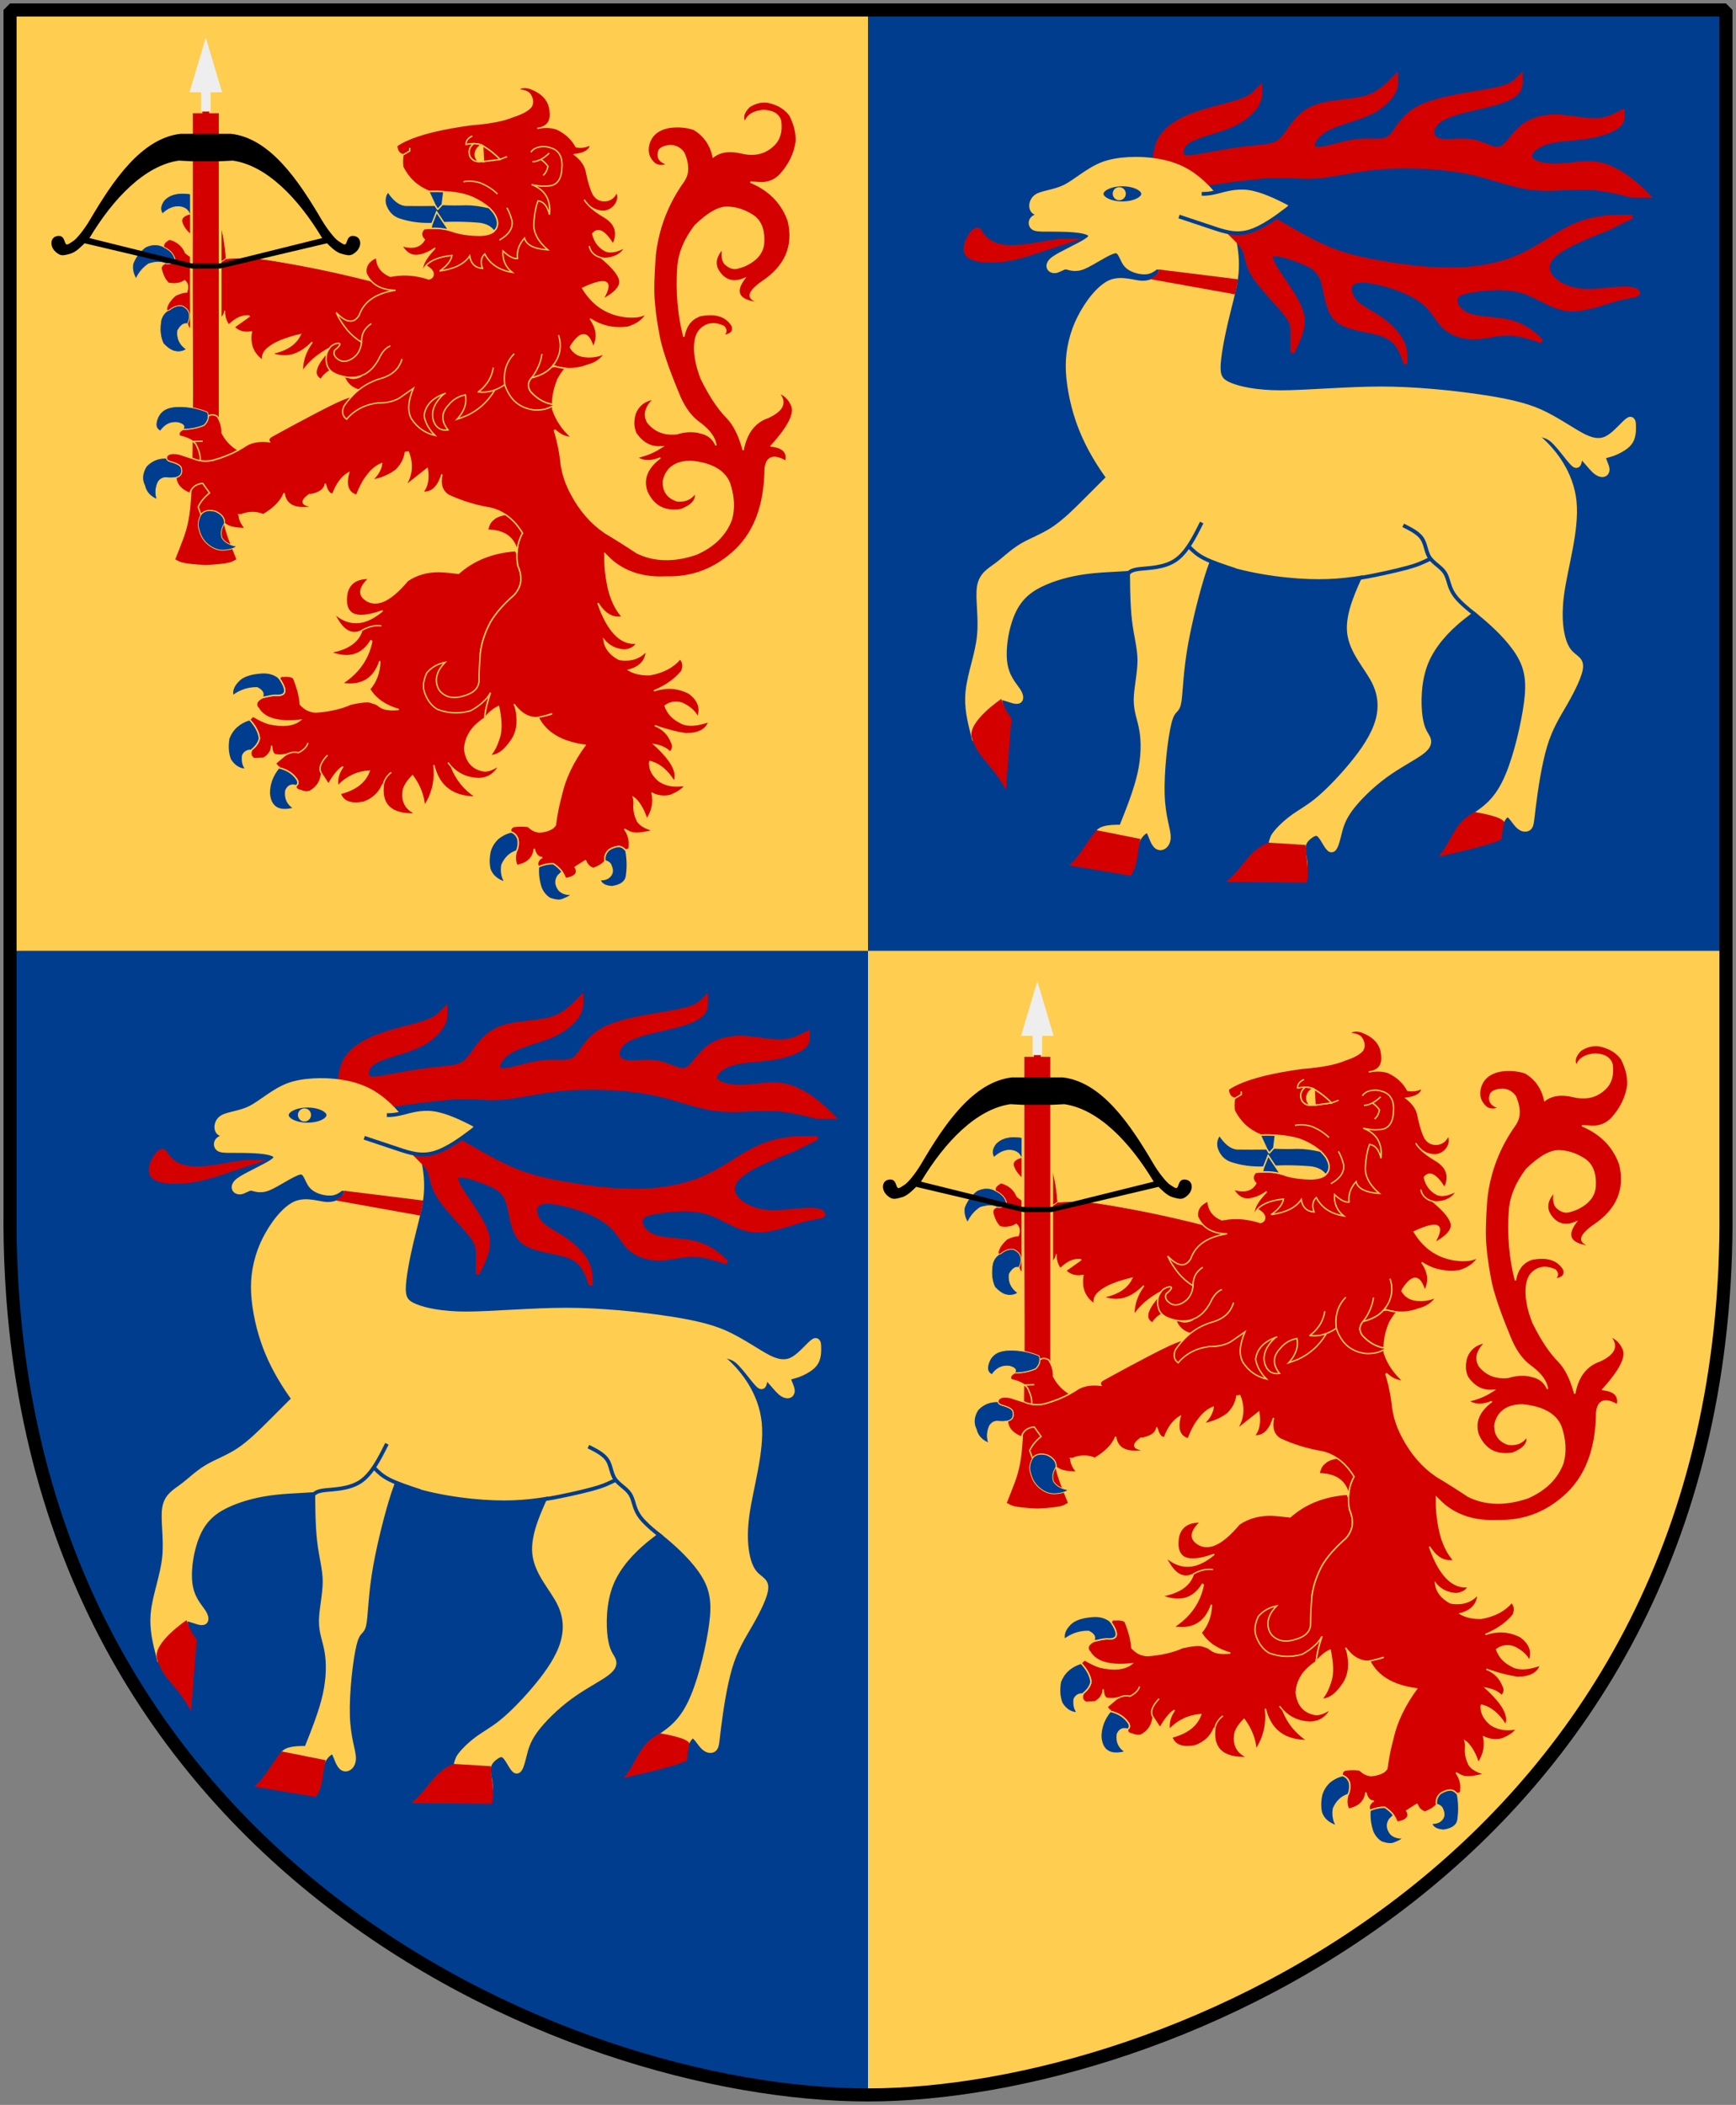 <svg height="304.2" width="251" xmlns="http://www.w3.org/2000/svg" xmlns:xlink="http://www.w3.org/1999/xlink"><rect width="100%" height="100%" fill="#808080" stroke="none"/><path d="m249.551 1.44h-124.05-124.051v173.497c-.767 93.721 80.289 127.82 124.051 127.82 42.994 0 124.818-34.099 124.051-127.82z" fill="#ffcd50"/><path d="m125.5 1.438v135.969h124.062v-135.969zm0 135.969h-124.062v37.531c-.767 93.721 80.301 127.812 124.062 127.812 0 0 0-83.457 0-165.344z" fill="#003d8f"/><g id="a" transform="matrix(.273 0 0 .273 3.523 136.584)"><path d="m168.001 78c0-6 0-12 3-17 3-5 9-9 17-12s18-5 24-7 8-4 10-6c0 2 0 4-2 7s-6 7-13 10c-7 3-17 5-22 8-5 3-5 7-4 9 1 2 3 2 9 1s16-3 24-4 14-1 18-3 6-6 9-10c3-4 7-8 14-10 7-2 17-2 24-4 7-2 11-6 15-10 0 2 0 4-2 7s-6 7-13 10c-7 3-17 5-23 9s-8 10-4 11 14-3 22-4 14 1 18-2 6-11 16-16 28-7 38-9 12-4 14-6c0 2 0 4-2 6s-6 4-14 6-20 4-26 8-6 10-2 12 12 0 18.533 1c6.467 1 11.467 5 15.467 4s7-7 11.467-11c4.533-4 10.533-6 17.533-6 7 0 15 2 21 2s10-2 14-4c0 2 0 4-3 6-3 2-9 4-16 5-7 1-15 1-21 3s-10 6-9 9c1 3 7 5 14 5 7 0 15-2 22-1 7 1 13 5 17 8s6 5 8 7h-6c-8-2-16-4-24.755-4.222-8.756-.223-18.267 1.333-27.933.2-9.667-1.133-19.489-4.956-29.245-7.378-9.755-2.422-19.445-3.445-29.111-3.867-9.667-.422-19.311-.245-29.133 1.022-9.822 1.267-19.822 3.623-27.489 4.178-7.667.555-13-.689-22.667-.311-9.667.378-23.667 2.378-37.667 4.378" fill="#d40000" stroke="#d40000" stroke-width="4"/><path d="m342.002 285.001-54-15c-2 6-4 12-8 21-4 9-10 21-9 31 1 10 9 18 13 26s4 16 1 24c-3 8-9 16-15 23-6 7-12 13-17 17-5 4-9 6-13 9-4 3-8 7-9.467 9.533-7.152 16.296 14.933 18.467 14.933 18.467 1.533-4-.467-9-.467-12.467 0-3.533 2-5.533 4-7.067 2-1.467 4-2.467 6-.467s4 7 5.533 7.533c1.467.467 2.467-3.533 3.467-7.533 1-4 2-8 6-13.533 4-5.467 11-12.467 18.533-18 7.467-5.467 15.467-9.467 19.467-12.467 4-3 4-5 3-7-1-2-3-4-4-11-1-7-1-19 3-29s12-18 18-23c6-5 10-7 12-11.533 2-4.467 2-11.467 2-18.467z" fill="#ffcd50" stroke="#ffcd50" stroke-width="4"/><path d="m198.001 276.001-42-24v31c0 11 0 23 1 32 1 9 3 15 3 22 0 7-2 15-2 21s2 10 3 16c1 6 1 14-1 23-2 9-6 19-10 29-30.854-.901 5 18 5 18 1-4 1-8 2-11 1-3 3-5 4.467-6 1.533-1 2.533-1 3.533 1 1 2 2 6 3.933 7.111 1.867 1.111 4.667-.667 4.667-4.667s-2.8-10.223-3.2-22.333c-.4-12.111 1.6-30.111 3.6-38.112s4-6 5-10c1-4 1-14 3-27 2-13 6-29 9-39 3-10 5-14 7-18z" fill="#ffcd50" stroke="#ffcd50" stroke-width="4"/><path d="m336.379 420.002s12.623 5 12.623 5c1-3 3-7 5-7s4 4 6 6 4 2 5 1c1-1 1-3 2-11 1-8 3-22 6-32 3-10 7-16 11-23 4-7 8-15 8-19s-4-4-7-9c-3-5-5-15-3-29.533 2-14.467 8-33.467 6.533-48.467-1.533-15-10.533-26-17.067-32-6.467-6-10.467-7-16.467-6.467-6.0.467-14 2.467-22 4.467l-33 45c4 2 8 4 10 7 2 3 2 7 4 10 2 3 6 5 8 8 2 3 2 7 5 11 3 4 9 8 16 14 7 6 15 14 19 22s4 16 2 28-6 28-11 38c-5 10-10.623 14-16.623 18z" fill="#ffcd50" stroke="#ffcd50" stroke-width="4"/><path d="m135.562 57.438c-1.159.007-2.356.056-3.562.125-4.826.277-9.333 1.063-13 2.438-3.667 1.375-7.213 3.603-10.719 6-3.505 2.397-6.531 4.625-9.281 6-2.75 1.375-5.782 2.182-8.594 2.875-2.813.693-5.032 1.208-6.406 2.125-1.375.917-2.174 2.416-2.312 3.875-.138 1.459.396 2.666 1.312 3.125.917.459 2.402.258 4-.125 1.598-.383 3.083-.875 4-.875.917 0 1.438.464 1.438 1.125 0 .66-.521 1.416-1.438 1.875-.917.459-2.402.723-4 1-1.598.277-3.083.541-4 1-.917.459-1.455 1.201-1.594 2-.139.799.135 1.541.594 2 .459.459 1.209.736 2.562.875 1.353.139 3.145.125 5.438.125 2.292-0 5.527-.014 9 .125 3.473.139 6.708.416 9 .875 2.292.459 4.09 1.205 4.75 2.281.661 1.076.117 2.344-1.75 3.719-1.867 1.375-5.283 3.125-9 5-3.717 1.875-7.133 3.625-9 5-1.867 1.375-2.401 2.656-2.156 3.594.245.938 1.24 1.406 2.156 1.406.917 0 1.924-.478 3-1 1.076-.522 2.083-1 3-1 .917 0 1.914.474 3.406.719 1.491.245 3.302.198 5.594-.719 2.292-.917 5.541-2.87 8.875-4.781 3.334-1.912 6.258-3.487 8.125-3.75 1.867-.196 2.881.88 3.781 2.531.901 1.651 1.571 3.625 2.75 5 1.113 1.375 2.965 2.393 5.031 3 2.067.607 4.063.727 5.438.531 1.375-.263 2.403-.878 3.219-1.469.815-.591 1.323-1.062 1.781-1.062s1.085.085 1.969.281c.884.197 2.031 1.185 1.031 3.719s-3.378 4.409-5.094 5.062c-1.715.654-3.346.938-5.375.938-2.096 0-4.729-.72-7.75-1.156-3.02-.437-6.031-.488-8.781.625-2.75 1.179-5.768 3.739-8.719 7.281-2.951 3.543-5.415 7.583-7.281 11.25-1.867 3.667-3.361 7.682-4.438 12.125-1.077 4.443-1.562 8.75-1.562 12.875 0 4.125.468 8.897 1.406 14 .937 5.103 2.219 9.875 3.594 14 1.375 4.125 3.116 8.419 5.406 13s4.844 8.875 7.594 13 6.245 8.897 10.688 14c4.443 5.103 9.271 9.875 14.312 14 5.041 4.125 11.293 8.411 18.688 12.438 7.394 4.027 14.979 7.27 22.312 9.562 7.333 2.292 15.865 4.098 24.719 5.312 8.853 1.215 16.865 1.688 23.281 1.688s12.511-.468 19-1.406c6.489-.937 12.583-2.219 19-3.594s14.41-3.133 23.125-5.562c8.715-2.429 17-5.229 23.875-8.438 6.875-3.208 13.452-7.473 22.781-14.438 9.329-6.963 16.219-12.562 16.219-12.562l-12-30s2.276.097 5.312.688c3.036.59 5.123 1.446 7.219 3.312 2.029 1.867 4.42 4.814 6.625 7.594 2.205 2.78 3.927 4.948 4.844 5.406.917.459 1.214-.698 1.438-2.125.224-1.427.373-2.875 1.094-2.875.654 0 2.02 1.432 3.688 3.344 1.667 1.911 3.407 4.008 4.781 5.188 1.375 1.113 2.656 1.535 3.594 1.344.938-.192 1.406-.958 1.406-1.875-0-.917-.478-2.17-1-3.438-.522-1.268-1-2.373-1-3.094 0-.654.468-1.06 1.406-1.406.937-.347 2.219-.604 3.594-1.062 1.375-.459 3.139-1.212 4.875-2.219 1.737-1.007 3.208-2.133 4.125-3.312.917-1.113 1.441-2.491 1.719-4 .277-1.442.281-2.821.281-4-0-1.113-.004-2.246-.281-2.906-.277-.661-.802-.752-1.719-.031-.917.654-2.406 2.235-4.281 4.094-1.875 1.859-3.852 3.731-5.719 4.844-1.867 1.179-3.852 1.851-6.281 1.781-2.429-.069-4.969-.875-7.719-2.25-2.75-1.375-6.24-3.59-10.406-6.125-4.165-2.535-8.468-5.008-12.594-6.875-4.125-1.867-8.891-3.365-14.688-4.719-5.797-1.353-11.896-2.365-18.312-3.281-6.417-.917-14.419-1.92-23.688-2.719-9.269-.799-18.604-1.281-27.312-1.281-8.708-0-18.521.478-28.312 1-9.791.522-18.271 1-24.688 1s-12.03-.482-16.75-1.281c-4.72-.799-7.958-1.802-10.25-2.719-2.292-.917-4.098-1.932-5.312-3.562-1.215-1.63-1.688-3.687-1.688-6.438-0-2.75.482-6.725 1.281-11.344.799-4.618 1.802-9.258 2.719-13.188.917-3.863 1.938-7.79 2.875-11.625.937-3.836 1.666-7.094 2.125-9.844.459-2.75.719-5.526.719-8.562 0-3.037-.26-5.96-.719-8.906-.459-3.013-1.192-6.636-2.406-10.594-1.215-3.958-2.727-7.729-4.594-10.938-1.867-3.208-4.33-6.504-7.281-9.594-2.951-3.09-5.969-5.54-8.719-7.406-2.75-1.867-5.776-3.379-9.281-4.594-3.505-1.215-7.052-1.948-10.719-2.406-2.75-.344-5.962-.584-9.438-.562zm-6.562 11.562c6.627 0 12 2.686 12 6s-5.373 6-12 6c-6.627 0-12-2.686-12-6s5.373-6 12-6z" fill="#ffcd50" stroke="#ffcd50" stroke-width="4" transform="translate(21 15)"/><path d="m204.001 108.001c2 2 4 4 6 6s4 4 5 7c1 3 1 7 5 13s12 14 16 19c4 5 4 7 4 10v11c2-4 4-8 5-12 1-4 1-8-2-14-3-6-9-14-12-19-3-5-3-7 0-7 3 0 9 2 14 4 5 2 9 4 11 10s2 16 8 21c6 5 18 5 25 8 7 3 9 9 11 15 0-4 0-8-2-12s-6-8-10-11c-4-3-8-5-11-7-3-2-5-4-6-7-1-3-1-7 6-7 7 0 21 4 29 9 8 5 10 11 14 15s10 6 16 6 12-2 18-2 12 2 18 4c-2-2-4-4-7-6-3-2-7-4-13-5-6-1-14-1-19-3-5-2-7-6-6.467-8.533.467-2.467 3.467-3.467 10-4.467 6.467-1 16.467-2 24.933.467 8.533 2.533 15.533 8.533 24 9.533 8.533 1 18.533-3 25.533-5 7-2 11-2 12-3 1-1-1-3-7-3s-16 2-24 1c-8-1-14-5-16-9s0-8 6-12 16-8 26-12l12-6c-6 0-12 0-18 1-6 1-12 3-19 7-7 4-15 10-25 14s-22 6-35 6c-13 0-27-2-38-4-11-2-19-4-28-8-9-4-19-10-26-14-7-4-11-6-15-8" fill="#d40000" stroke="#d40000" stroke-width="2"/><path d="m180.001 264.001-30-30c-4 4-8 8-11 11-3 3-5 5-9 9s-10 10-16 14-12 6-17 9c-5 3-9 7-13 10-4 3-8 5-9 11s1 16 0 26-5 20-6 29c-1 9 1 16.147 3 24.147 0 0 17.584-3.894 13-16.147-1-3-1-5 1-5s6 2 8 2 2-2 0-5c-2-3-6-7-7-15s1-20 5-28 10-12 17-15c7-3 15-5 24-6 9-1 19-1 27-2 8-1 14-3 17-7 3-4 3-10 3-16z" fill="#ffcd50" stroke="#ffcd50" stroke-width="4"/><path d="m192.001 90c2 0 4 0 8-1s10-3 17-2c7 1 15 5 19 7s4 2 0 5-12 9-19 11c-7 2-13 0-19-2s-12-4-18-6" fill="#ffcd50" stroke="#003d8f" stroke-width="2"/><path d="m121.691 113.77c-13.079-1.08-37.857 10.705-46.161-4.294-1.163-2.1-3.221-2.147-5.368 0-2.147 2.147-4.294 6.441-4.294 9.662 0 3.221 2.147 5.368 6.441 6.441 4.294 1.074 10.735 1.074 17.176 0 6.441-1.074 12.882-3.221 19.323-5.368 6.441-2.147 12.882-4.294 19.323-6.441" fill="#d40000"/><path d="m337.723 313.494c-5-4-10-8-12.467-12-2.533-4-2.533-8-4.533-11-2-3-6-5-8-8-2-3-2-7-4-10-2-3-6-5-10-7" fill="none" stroke="#003d8f" stroke-width="2"/><path d="m275.377 293.346c7-1 19.969-3.919 25.502-5.452 5.467-1.467 8.401-2.827 12.401-4.827" fill="none" stroke="#003d8f" stroke-width="2"/><path d="m209.575 289.067c-6-2-12-4-16-6s-6-4-8-6" fill="none" stroke="#003d8f" stroke-width="2"/><path d="m153.001 291.001c1-1 2-2 6.467-2.467 4.533-.533 12.533-.533 18.533-4.533s10-12 14-20" fill="none" stroke="#003d8f" stroke-width="2"/><path d="m227.341 433.47c-10.588 4.06-13.209 13.241-22.431 20.787 0 0 42.62.37 42.62.37 1.72-4.486-.523-16.072-.523-19.96 0 0-19.665-1.196-19.665-1.196z" fill="#d40000"/><path d="m70.248 377.821c3.217 11.066 10.382 13.454 18.038 27.658 0 0 2.966-37.92 2.966-37.92-1.764-1.764-4.169-6.574-5.371-10.181 0 0-18.071 12.056-15.633 20.443z" fill="#d40000"/><path d="m136.37 426.87c-6.018 6.894-8.506 13.646-14.783 18.598 0 0 32.922 5.491 32.922 5.491 1.306-2.032 2.177-4.353 2.757-6.675 1.161-4.644 1.161-9.287 2.322-12.77 0 0-23.218-4.644-23.218-4.644z" fill="#d40000"/><path d="m336.771 417.289c-11.418 5.215-12.893 16.958-19.494 23.559 0 0 28.146-5.917 33.739-9.313 0-2.374.165-4.698 1.187-8.31.973-3.435-15.433-5.936-15.433-5.936z" fill="#d40000"/><path d="m169.349 130.032c-.013.164-.064.825-.235 1.258-.726 1.84-4.898 3.757-3.739 3.964l44.288 7.94s1.049-5.167 1.598-7.975z" fill="#d40000"/><path d="m146.906 93.076c-1.744-.793-2.516-2.851-1.723-4.595.793-1.744 2.852-2.516 4.596-1.723 1.744.793 2.516 2.851 1.723 4.595-.774 1.701-2.744 2.483-4.474 1.776" fill="#ffcd50"/></g><use height="304.2" transform="translate(117.807 -133.138)" width="251" xlink:href="#a"/><g id="b" transform="matrix(.449 0 0 .449 125.194 138.571)"><g fill="#d40000" stroke="#ffcd50" stroke-width=".5" transform="matrix(.436 0 0 .436 283.409 14.878)"><g fill="#003d8f"><path d="m-532.966 98.173c-.235-.089-.396-.101-.469-.178-9.569-1.725-16.46-.194-20.834 4.58-2.636 3.63-3.048 6.934-1.148 9.847 4.29-3.93 8.603-5.658 12.778-5.197 3.765.501 6.262 2.324 7.328 5.457.088-.064.336-.116.585-.168 3.757 2.203 8.02 2.6 12.949 1.203 2.012-2.259 2.311-4.436.971-6.454-.532-1.176-1.151-2.288-1.946-3.271-2.163-2.72-5.626-4.617-10.214-5.82z" stroke-width=".535"/><path d="m-568.032 137.076c-4.132 3.161-7.308 7.318-9.192 12.354-.615 3.714.16 7.321 2.312 10.963 2.076-4.525 5.123-8.195 9.3-10.998 5.031-1.602 9.101-1.717 12.358-.19.161.012.396.101.469.178 2.886.363 5.167-.527 6.916-2.593l-.074-.077c-.793-4.247-3.558-7.439-8.443-9.729l.073.077c-.235-.089-.308-.166-.455-.319-4.181-2.023-8.574-1.933-13.266.334z" stroke-width=".535"/><path d="m-552.066 183.571.091.717c-2.176 1.466-3.617 3.697-4.456 6.401-1.248 6.788-.698 12.649 1.65 17.583 2.499 2.604 4.761 4.338 6.947 5.215 3.607 1.269 7.047.965 10.085-1.003-5.007-3.505-7.06-8.133-6.409-13.831 2.181-3.949 4.547-5.684 7.317-4.976 2.817-6.242 1.555-10.668-3.947-13.288-3.107-.592-6.295.441-9.652 3.165-.848.361-1.419.388-1.625.018z" stroke-width=".535"/></g><path d="m-552.267 132.714c-1.747 1.33-2.458 2.708-2.112 4.118 0 0 .097.092.01.156 4.885 2.29 7.647 5.468 8.439 9.715l.069.072c-1.749 2.066-4.046 2.959-6.932 2.597-.074-.077-.279-.154-.44-.167-2.369.954-3.291 2.511-2.756 4.468 1.041 4.195 2.664 7.451 5.104 9.837 1.993.365 3.774.51 5.502.288 2.372-.173 4.498-.942 6.412-2.215 2.482 1.964 3.002 4.829 1.627 8.84-2.519.02-5.391.945-8.461 2.413-3.123 2.813-5.064 5.427-6.064 8.118-.376 1.32-.554 2.242-.187 2.625.206.371.754.328 1.602-.033 3.357-2.724 6.546-3.757 9.652-3.165 5.501 2.621 6.762 7.055 3.946 13.297.758 2.967 2.558 4.657 5.269 5.149 3.601-.292 6.285-1.2 8.079-2.908.262-4.238-.496-7.866-1.987-10.819 3.887 1.717 6.24 4.167 6.984 7.276 5.413-1.36 8.452-4.25 9.124-8.527-.072 3.968.853 7.45 2.988 10.452.365-.398.738-.786 1.176-1.108 4.728-4.251 9.301-6.039 13.798-5.553l.423.587-11.089 7.889c3.336 3.165 7.529 4.257 12.665 3.231-1.62 8.888.914 15.912 7.801 20.91-.464-2.661.433-5.294 2.607-7.54.189-.269.472-.461.574-.666.175-.129.345-.253.52-.382 0 0 .104-.076.192-.141 4.378-3.994 12.577-7.39 24.383-10.177l.178-.009-.11.08c-3.062 7.075-9.837 11.799-20.546 14.174 10.191 3.618 19.713.794 28.668-8.385l.45.323c-4.515 6.183-6.95 12.814-7.098 19.97-.014.141-.053.275-.067.416l.151.012c.175-.129.199-.269.287-.333l.082-.06c5.374-7.466 13.219-13.457 23.436-18.21-8.534 8.218-13.088 14.527-13.7 19.022-.429 2.664.61 4.65 3.149 6.051 5.589-8.798 15.543-9.814 30.207-11.957l-.013.132.351.803c-9.643 5.507-13.677 5.721-12.022 9.467 1.037-.63 1.963-3.719 2.986-4.208 7.541-3.965 14.829-3.508 21.813-3.542-3.201 5.219-8.227 2.8-17.871 4.262 5.971 2.798 10.9 9.171 17.469 7.615 14.736-7.248 22.097-8.786 17.376-18.74l4.267-34.212c24.552-10.984-15.095-14.921-24.062-20.968-5.057-1.38-10.296-2.619-15.368-3.859-20.769-4.995-42.248-9.33-64.549-12.809-9.758-1.456-19.852-1.736-30.333-.834-.161-.012-.342-.026-.504-.039-3.575 3.275-8.506 4.534-14.761 3.772-4.252-1.319-8.049-2.971-11.47-5.29-1.218-.803-2.453-1.594-3.57-2.602-2.011-5.05-5.947-8.412-11.634-9.982-.815.434-1.527.859-2.109 1.302z"/><path d="m-512.569 105.268c-1.239-2.224-3.455-3.6-6.562-4.192l-3.62 2.916c.795.983 1.414 2.095 1.946 3.271 1.34 2.019 1.041 4.196-.971 6.454-4.929 1.397-9.192 1-12.949-1.203-.249.052-.497.104-.585.168-4.505 1.217-6.328 3.206-5.629 5.956 1.217 4.067 4.335 7.783 9.328 11.429 1.576 6.152.54 10.828-3.256 13.873l-.088.064c3.421 2.32 7.235 3.96 11.486 5.278 6.256.762 11.171-.494 14.746-3.769.161.012.322.025.483.037l-.209-1.151c-.65-8.92-2.207-17.697-4.671-26.33-1.01-3.696-.909-7.946.551-12.802z"/></g><g transform="matrix(.904 0 0 1.151 47.916 -90.018)"><path d="m13.186 111.361v-6.247h-3.411v-5.71h-3.411v5.71h-3.411v6.247 7.671 19.023c-.136 29.948.242 38.585 0 55.961-.336 23.548-.757 25.341-4.736 33.199l-1.722 3.401 1.98.808c1.343.548 5.847.903 9.474 1.005h.241c3.627-.102 8.131-.457 9.474-1.005l1.98-.808-1.722-3.401c-3.979-7.858-4.401-9.651-4.736-33.199v-55.961-19.023z" fill="#d40000" stroke="#ffcd50"/><path d="m8.062 84.469-5.812 15.281h4.125v5.375h3.406v-5.375h4.094z" fill="#eee"/><path d="m13.186 149.02s38.064-7.051 38.064-7.051c.719.545 2.892 2.384 4.83 2.849 3.033.728 3.775.68 5.338-.345 2.403-1.574 2.13-4.223-.466-4.525-1.296-.151-2.033.22-2.498 1.257-.652 1.452-.692 1.454-3.158.149-1.374-.727-4.041-3.38-5.927-5.896-8.145-10.868-18.286-22.828-32.289-24.096h-3.893l-10.233 0h-3.893c-14.004 1.268-24.144 13.228-32.289 24.096-1.886 2.516-4.553 5.169-5.927 5.896-2.466 1.305-2.506 1.303-3.158-.149-.465-1.037-1.202-1.408-2.498-1.257-2.596.302-2.869 2.951-.466 4.525 1.564 1.024 2.305 1.072 5.338.345 1.937-.465 4.111-2.304 4.83-2.849 0 0 38.064 7.051 38.064 7.051zm0-29.988 4.461-.182c12.026 1.327 23.336 10.475 31.875 21.668l-36.335 7.074h-10.233l-36.335-7.074c8.538-11.193 19.849-20.341 31.875-21.668l4.461.182" fill-rule="evenodd"/></g><g fill="#d40000" stroke="#ffcd50" transform="matrix(.436 0 0 .436 283.409 14.878)"><path d="m-402.89 381.569c-8.9-.101-14.3 3.399-16.2 10.6-1 5.4-.6 9.5 1 12.3.6.9 1.2 1.7 2 2.4 1.7 1.3 4 2 6.8 2.1 4.2.101 9.7-1 16.5-3.5-4.9 4.101-9.6 6.8-14.1 8-.8.2-1.5.3-2.3.5-4.1.601-8.1.101-12-1.7-1.8-.8-3.7-1.899-5.4-3.3-.7-.5-1.3-1.1-2-1.6.4.7.7 1.399 1 2.1 5.6 10.8 12 14.4 19.4 10.7 0-.1 0-.1.1-.2.7-.399 1.4-.8 2.1-1.1.3-.2.6-.3.9-.4 3.8-1.7 7.6-2.3 11.4-1.8-3.8-.5-7.6.1-11.4 1.8-.3.101-.6.2-.9.4-.7.3-1.4.7-2.1 1.1-.1.1-.1.1-.1.2-2.6 8.3-10.3 13.7-23.2 16 13.4 5.1 23.3 2.3 29.9-8.6l.7.5c-.7 3.399-1.7 6.6-3 9.6-3.7 8.6-10 15.7-18.9 21.5 7 1.1 12.7.3 17.3-2.3 4.8-2.7 8.3-7.5 10.6-14.2-.3 8.4-2.9 15.3-7.6 20.7 1.1 1.7 2.3 3.399 3.8 4.899 1.4 1.5 3 2.9 4.8 4.2 3.6 2.5 7.9 4.5 12.9 5.9-6.3.6-10.7 0-13.3-1.7-.6-.4-1.2-.8-1.7-1.1 0 0 0 0-.1-.101-.7-.5-1.2-.8-1.4-1-2.1-.7-3.5-1.2-4.1-1.399-.6-.2-1.3-.301-2.2-.4-2.8-.1-6.9.5-12.5 1.7-7.1 3.2-15.8 5.2-25.8 5.899-2.3-.1-4.3-.6-6.3-1.5-1.9-1-3.7-2.399-5.3-4.1-.4-6-2.1-12.4-5-19.5-1.6-1.2-4.1-1.6-7.3-1.3-1.5-.3-2.5.2-2.8 1.5-.1.1-.1.2-.1.3v.2c5.8 8.7 4.8 12.7-3.1 12-2 0-5.1.6-9.4 1.7-4.4 2.199-5.6 4.6-3.8 7.399l.5.4c.2.399.4.7.7 1.1 0 0 .1.101.1.2 2 2.7 4.8 4.8 8.4 6.1 5.5 2 12.7 2.5 21.7 1.5-5 4-12.8 4.9-23.4 2.5-3.3-1-7.1-2.899-11.4-5.399l-2.6 2.5c4.4 4.7 6.8 9.3 7.3 13.8-.6 3.1-2.5 5.8-5.7 8.4-.1.1-.2.3-.2.5-1 2.8-.3 4.8 2.1 6.1l6.8-.3c3.9-2.3 6-5.3 6-9.3.2 3.899 1.1 6.1 2.7 6.699 3.4.5 6.5.301 9.4-.699 2.6-1.2 5.1-1.5 7.7-.801 3.8-1.899 6.2-4.3 7.1-7.199-.9 2.899-3.3 5.3-7.1 7.199-2.6-.699-5.1-.399-7.7.801-.8.3-1.6.8-2.4 1.3l-6.9 5.8 2.6 3.1c0 .101.1.2.1.2 6.1 1.4 10.5 4.4 13.4 8.9.9 2 .6 3.399-.7 4.1 0 .101 0 .101-.1.2-.4 1.8.7 3.1 3.4 3.5 3.1 1.3 5.6 1.4 7.6.1 4.7-2.899 7.2-7.1 7.8-12.6-2.4-3.5-.9-8 4.4-13.6-5.3 5.6-6.8 10.1-4.4 13.6 1 1.5 2.7 4.2 5.1 7.9 3.8-6.7 7.4-11.101 10.7-13-3.3 4.699-4.6 9.5-3.8 14.199 0 .101 0 .2.1.2v-.2c6.3-6.6 14-10.3 23.1-11-2.9 8.2-10 13.7-21.2 16.601-.1 0-.2 0-.2.1 2.2 6.101 8.1 8.2 17.5 6.3 6.8-2.6 11.3-6.899 13.7-12.8l.6.101c.6-3.601 2.6-6.801 5.9-9.301-3.3 2.5-5.3 5.7-5.9 9.301-.1.5-.1 1-.1 1.399-1.2 13.9 6.7 20.5 23.5 20 .2-.1.5-.1.7-.1-.1 0-.3-.101-.4-.101-.1-.1-.2-.1-.2-.199-6.3-2.9-9.3-7.801-9-14.5l.1-.301c-.2-3.699 2.1-8 7-13 5.2 7 8.1 14.5 8.8 22.4 5.9-9.1 8.3-19.1 6.9-30.2.1.3.2.601.3.9 0 .2.1.399.1.6.5 1.7 1 3.4 1.7 4.9 4.8 11.399 14.5 17.1 28.9 17.1-8.5-5.7-14.5-13.1-18-22.3-.9-1-1.7-2-2.5-3.1.8 1.1 1.6 2.1 2.5 3.1 5.2 5.5 11.9 8.5 20.3 8.7 2.2-.101 4.2-.5 6.1-1.2 3.4-1.4 6.2-3.8 8.2-7.3l-.2-.3.5-.601c-.6.3-1.199.7-1.8 1-3.4 2-6.3 2.9-8.8 2.8-8.6-1.3-13.5-6.8-14.6-16.5.7-7.6 4.1-14.1 10.4-19.199 1.3-1.2 2.7-2.2 4.3-3.2v-.2l.1-.2c.6-5.6 2.1-11.8 4.4-18.5 13.229-18.537 15.731-21.155-7.6-29.002.9-7.6 3.4-15.3 7.5-23 3.9-6.7 9.8-13.399 17.6-20.2.301-.3.5-.6.7-.8 2.3-2.8 3.7-5.8 4.101-9.1.399-3.5-.301-7.4-2.101-11.601-.6-3.1-.8-6-.7-8.8l-1-2.3c-17 1.2-31 6.8-42.1 16.7-4.7-.601-9.5-1.101-14.1-1.3-9-.101-16.8 2.1-23.5 6.6-7 8.3-13.2 13.5-18.6 15.5-.5.2-1 .4-1.5.5-4.8 1.3-8.9.3-12.4-2.9-3.8-3.694-2.5-8.594 3.9-14.694z"/><path d="m-110.359 29.843c-4.134-.067-8.075 1.165-11.75 3.615-4 4-5.068 7.646-3.268 10.846l.487-.209c1.7-4.6 6.111-7.326 13.21-7.926 3.1.1 5.617.599 7.717 1.599 1.6.8 2.754 1.798 3.754 3.198.2.3.426.673.626.973.301.6.495 1.347.695 1.947 1.101 8-.801 14.193-5.701 18.493-6.1 5.6-13.734 7.314-22.734 5.214-8.9-2.2-16.045-1.25-21.344 2.85-1.9-9-6.613-15.701-14.113-20.301-5.2-1.8-11.011-2.369-17.312-1.669h-.07c-9 1.4-14.399 5.81-16.199 13.21-1.2 5.5.288 9.966 4.589 13.766 2.699 1.7 5.707 1.917 9.108.417-6-2-7.94-5.498-5.84-10.498 1.5-2 4.42-3.068 8.621-3.268 4.0.2 7.126 1.984 9.525 5.284 2.601 6 3.394 11.182 2.294 15.782-.5 1.8-1.294 3.475-2.294 5.075-11.8 16.4-18.835 34.607-21.135 54.507-1.2 15.7-1.465 27.145-.765 34.345.199 2.5.465 5.195.765 7.995.7 5.3 1.581 11.012 2.781 17.312 1.8 9.7 6.544 23.684 14.044 41.784 3.7 9.6 8.5 16.752 14.6 21.552 1.801 1.3 3.506 2.563 5.006 3.963 5 4.4 7.783 8.996 8.482 13.696-2.199-5.1-6.09-8.216-11.889-9.316-.9-.3-1.95-.526-2.85-.626-4.801-.6-9.483-.11-14.183 1.39-3.0.3-5.912.222-8.412-.278-5.3-1-9.601-3.795-13.001-7.995-3.3-5.5-1.888-11.381 4.311-17.381-6.699 1.1-11.297 4.707-13.696 10.707-1.601 5.6-1.374 10.439.626 14.739 4.8 6.9 10.768 10.203 17.868 9.803.5 0 1.03-.07 1.53-.07-.5.3-1.03.673-1.53.973-4.7 3.1-10.402 5.452-17.103 6.952 4.601 3.1 10.342 3.248 17.242.348-9.8 7.2-13.111 15.551-10.011 24.751 4.5 9.9 11.77 14.466 21.97 13.766h.139.487c.9-.1 1.92-.317 2.92-.417 7.9-3.2 11.39-7.167 10.29-12.167-3.1 4.5-7.519 6.37-13.418 5.771-6.9-2.2-10.321-6.852-10.22-14.252.899-4.5 2.831-7.959 5.631-10.359 3.5-3 8.299-4.489 14.6-4.589 15.3 1.4 24.774 6.821 28.574 15.921 3.3 9.7 3.83 18.675 1.53 26.975-4.2 11.4-12.972 20.024-26.072 25.724-8.301 2.801-16.059 4.094-23.36 3.893-7.3-.2-14.11-1.806-20.51-5.006-8-5.3-15.898-10.309-23.499-14.809-.1-.101-.148-.178-.348-.278-9.8-6.7-18.003-16.088-24.403-28.088-3.7-6.9-6.2-13.827-7.3-20.927-.1-.1-.139-.178-.139-.278-.801-8.6-2.474-17.224-5.075-25.724l.487-.417c4 3.6 7.996 5.453 12.097 5.353-6.7-6-11.306-12.888-13.905-20.788-0-.6-.07-1.347-.07-1.947h-.834c-54.013-34.166-70.814-24.773-146.07-6.257 0 0 2.572-4.097-12.515 2.925s-47.832 25.163-47.832 25.163c-2.207 1.199-2.859 2.649-1.947 4.102-6.906-.81-12.439.047-16.894 2.642-1.873 1.349-3.863 2.515-6.049 3.615-5.249 2.884-11.337 5.354-18.354 7.37-3.349.828-6.559.834-9.872.348-2.13-.312-4.182-1.044-6.188-1.947l-.556-.07-8.482-2.781c-4.908-1.024-7.931-.538-9.316 1.39-.244.573-.362 1.09-.348 1.599.105 1.233 1.158 2.069 2.99 2.642 5.319 1.389 7.988 3.135 8.065 5.075.732 3.457-.566 5.655-4.032 6.466.356 5.229 3.759 9.237 10.29 11.819 1.315-4.476 4.401-6.871 9.525-7.439l5.075 7.091c-3.989 3.272-6.791 6.74-8.412 10.359l2.086 5.771c2.088-2.942 5.673-3.841 10.637-2.503 4.679 2.106 6.994 5.089 6.674 8.899 2.876 2.553 8.083 3.825 15.434 3.685-2.75-3.144-4.351-6.527-4.589-10.011 0 0 .028.047-.07-.07h1.669c5.479-2.241 10.998-2.264 16.269-.07 7.957-4.72 12.902-9.841 15.156-15.295 0-0.0.139.012.278-.07 1.443 8.738 8.853 11.877 22.317 9.386-9.733-.717-10.945-3.751-3.615-8.969.216.133.438.191.556.209 6.217-1.118 9.879-3.472 10.846-6.883.083-.394.174-.771.139-1.182.174.33.264.684.417 1.112 0 0-.049-.029-.07.07 1.546 4.794 3.341 6.796 5.423 6.188 2.832-7.603 6.738-12.666 11.611-15.504-2.456 9.282-.482 14.776 5.84 16.616 2.095-5.275 4.245-9.729 6.813-13.21.063-.295.208-.336.348-.417 3.334-4.789 7.065-8.025 11.332-9.733-.542 4.285-2.859 8.391-7.091 12.236 6.711-1.147 12.578-3.617 17.659-7.439 3.835-3.7 6.264-8.097 6.952-13.071.78-.105 1.405-.242 2.155-.348 3.601 8.976 2.794 17.492-2.503 25.307l16.547-13.071c1.2 7.8.093 13.551-3.407 17.451 6.1.6 10.657-3.093 13.557-11.193.3-.7.495-1.316.695-2.016-1.6 7.3-.033 12.404 4.867 15.504 9.9 4.6 20.308 7.725 31.008 9.525 1.5.3 2.88.721 4.38 1.321 1.0.4 2.129.79 3.129 1.39 1.2.6 2.308 1.216 3.407 2.016 4.9 3.2 9.053 7.796 12.653 13.696-.2.1-.139.078-.139.278-2.1 3.9-3.454 8.124-3.754 12.723-.2.7-.139 1.494-.139 2.294-.1 2.8.096 5.66.695 8.76 1.8 4.2 2.485 8.111 2.086 11.611-.4 3.3-1.802 6.308-4.102 9.108-.2.2-.394.534-.695.834-7.8 6.801-13.69 13.462-17.59 20.162-4.1 7.7-6.609 15.412-7.509 23.012-.6 7.9-.904 14.514-.904 19.814 0 2.9-1.029 5.271-3.129 7.37-2.1 2-5.294 3.489-9.594 4.589-3.9 1-7.359 1-10.359 0-3.4-1.3-5.861-3.388-7.161-6.188-.5-1-.743-1.998-1.043-3.198-1-5.4 1.088-10.583 6.188-15.782-5.5 1.1-9.988 3.618-13.488 7.717-2.4 5.101-3.108 9.843-1.808 14.044.1.5.287.96.487 1.46 2.1 5.4 5.316 9.241 9.316 11.541 7.8 2.899 15.677 3.312 23.777 1.112.1-.1.317-.07.417-.07 4.1-2.2 7.49-4.64 10.29-7.439.2-.2.426-.355.626-.556.2-.2.287-.387.487-.487 1.3-1.601 2.476-3.236 3.476-4.936-2.3 6.7-3.78 12.893-4.38 18.493v.209c3.5-4.2 6.96-6.982 10.359-8.482 1.9 9.3 2.233 16.461.834 21.761-1.9 6.601-4.322 11.452-7.022 14.252 1.2.2 2.415.052 3.615-.348.1 0.0.07 0 .07 0 3.7-1.101 7.393-4.293 11.193-9.594 3.5-4.6 5.206-10.116 5.006-16.616-.2-3.6-.591-6.608-1.39-9.108-.301-.801-.605-1.485-.904-2.086.5.601 1.03 1.347 1.53 1.947 4.4 5.399 9.495 8.095 15.295 7.995l.973-.209 4.658-1.043 5.701-1.669c-2.3 1.2-5.241 1.471-8.551 2.364-.56.151-1.18.301-1.808.348 5.8 11.5 17.322 18.279 34.623 20.579-8.9 12.2-14.821 24.477-17.52 36.778-2 7.199-3.45 14.716-4.45 22.317-.7.899-1.503 1.734-2.503 2.433-.601.301-1.317.673-2.016.973-1.9.801-4.291 1.398-7.091 1.599-3.1-.2-5.813-1.602-8.412-4.102-3.2-.5-6.837-.5-10.637 0-2.0.801-2.686 2.201-2.086 4.102h.139c2.3.7 4.006 2.413 5.006 5.214.5 2.8.305 5.495-.695 7.995-.1.199-.247.395-.348.695-1.3 4-1.152 7.576.348 10.776 7.801-1.5 11.991-5.606 12.792-12.306.8 3.801 2.506 5.926 5.006 6.327.199-0.0.148 0 .348 0l.139.278-.626.209c-2.399 2.1-3.008 4.226-1.808 6.327l.139.209c1.301-.601 2.453-1.091 3.754-1.39 2.399-.7 4.69-1.004 7.091-.904 2.8 1.801 4.935 3.78 6.535 5.979.1-0.0.07.11.07.209 1 1.3 1.693 2.81 2.294 4.311l.556.348c6.6-1.2 8.952-3.856 6.952-7.856-.101-.199-.177-.287-.278-.487l7.509-4.797.487.556c.101.3.318.643.417 1.043 1 1.899 2.575 3.302 5.075 4.102 4.301-1.6 7.22-3.562 8.621-5.562-.601-3.1.38-5.765 2.781-8.065 2.4-1.601 4.909-2.471 7.509-2.572 1.6.101 3.297.981 4.797 2.781.101 0 .11-.039.209-.139 2-.4 2.872-1.242 2.572-2.642.301-2.5.035-5.009-.765-7.509-.2-.2-.178-.425-.278-.626-.4-1.3-1.008-2.485-1.808-3.685-.2-.4-.395-.743-.695-1.043.2.1.356.248.556.348.9.601 1.812 1.061 2.711 1.46.3.2.782.456 1.182.556 3.1 1.3 8.755.779 16.755-1.321-6.9-1.9-10.966-4.734-12.167-8.134-1.699-3.801-2.346-7.658-1.947-11.958 0-.5 0-1.038 0-1.738-.1-.8-.186-1.572-.487-2.572.9.601 1.633 1.256 2.433 2.155 2.9 3.2 5.439 7.844 7.439 14.044 4.1-6.2 5.363-12.589 3.963-19.189 4.5 2.101 9.057 2.66 13.557 1.46 5.2-2.1 8.776-4.471 10.776-7.37-3.1.399-5.912.618-8.412.417-.101-0-.11 0-.209 0-4.2-.399-7.776-1.723-10.776-3.824-.301-.2-.495-.425-.695-.626 0 0-.139-.11-.139-.209h-.07c-1-.9-1.872-1.781-2.572-2.781-2.301-2.9-3.436-6.211-3.337-10.011l.278-.556c6.899 1.7 12.798 6.571 17.798 14.67 3-6.6-1.899-15.584-14.6-27.184 5.301 1 9.111 2.762 11.611 5.562 2.1-2.101 2.512-4.562 1.112-7.161-2.3-5.9-6.375-10.075-12.375-12.375 6.1 2.2 11.998 3.874 17.798 5.075 1.7.3 3.405.605 5.006.904 9.5 0 15.272-3.038 17.172-9.038-2.5.9-4.89 1.516-7.091 2.016-.2-0-.318 0-.417 0-.101.101-.209.139-.209.139-5.2.899-9.283.596-12.584-.904-.199-.2-.425-.318-.626-.417-5.8-2.801-9.571-6.875-11.471-12.375 3.8-2.8 7.984-3.447 12.584-1.947 5.601 2.5 9.441 6.02 11.541 10.22 2.601-6.6.473-12.49-6.327-17.59-.5-.2-.991-.395-1.39-.695-7.7-3.6-15.881-4.043-24.681-1.043 9-3.8 15.81-8.661 20.51-14.461 1.6-3.6 1.189-6.747-1.112-9.247-5.1 6.101-12.626 10.12-22.526 11.819-6.1.101-11.304-.976-15.504-3.476 8.301-2.1 12.71-6.921 13.21-14.322-.3.3-.565.605-.765.904-.3.3-.604.534-.904.834-3.8 3.5-8.396 5.145-13.696 5.145-.101-0-.247 0-.348 0-.3-0-.605 0-.904 0-1.2-.101-2.555-.187-3.754-.487-6.601-3.5-10.324-8.361-11.124-14.461 3.9 4.8 9.105 7.278 15.504 7.578 3.8-.5 6.426-1.824 7.926-3.824.3-.4.565-.851.765-1.251-2.5.2-4.891.005-7.091-.695-8.5-2.7-15.784-12.353-21.483-28.853.005.016.07-.017.07 0 4.9 8 10.837 11.45 17.937 10.151-3.4-3.7-6.105-8.412-8.204-14.113-2.101-5.8-3.441-12.532-4.241-20.232-.2-2.3-.417-4.8-.417-7.3v-5.006c.801.8 1.604 1.703 2.503 2.503 1 1.1 2.236 2.129 3.337 3.129 10.199 8.299 22.869 12.211 38.169 11.611.101 0.0.318 0 .417 0 .2 0.0.426 0 .626 0 .2 0.0.288 0 .487 0 .101 0.0.288 0 .487 0 18.2.3 34.281-5.638 48.18-17.937 15.9-13.8 23.924-34.585 24.125-62.085.6-4.9 2.324-7.504 5.423-8.204 2.4-.5 5.703.381 9.803 2.781 1.601-6.6-1.936-10.263-10.637-11.263h-.07c-.2 0-.288 0-.487 0 .199-.1.287-.139.487-.139 13.1-14.4 17.948-24.504 14.948-30.104-2-4.6-5.164-7.577-9.664-9.177 6.2 6.9 3.73 13.015-7.37 18.215-10.1 3.4-16.332 11.494-18.632 24.194-2.8-10.5-6.689-18.516-11.889-23.916-6.3-6.3-12.68-15.774-18.98-28.574-3.399-8.6-5.106-16.538-5.006-23.638.101-1.9.187-3.506.487-5.006 0-.1 0-.139 0-.139.9-4.5 2.988-7.803 6.188-9.803 4.2-2.8 9.178-2.909 14.878-.209 2.199 2.4 2.013 4.674-.487 6.674 5.8-.6 7.975-2.961 6.674-7.161-.699-1.1-1.465-2.159-2.364-3.059-4.7-4.9-11.734-6.25-21.135-4.45-.199.1-.355.209-.556.209-.3.1-.604.148-.904.348-5.899 2.5-9.407 7.487-10.707 15.087-4.174-16.162-5.677-33.385-4.38-51.935.8-10.1 4.984-20.104 12.584-30.104 9.601-9.3 17.694-13.927 24.194-13.627 6.5.2 12.702 2.288 18.702 6.188 5.9 4 8.517 10.996 7.717 20.996-.8 6.4-4.819 11.417-11.819 15.017-.301.1-.605.287-.904.487-1.1.5-2.471 1.099-4.171 1.599-.7.2-1.424.426-2.225.626-3.1.9-6.186-.198-9.386-3.198-2-2.5-2.53-6.332-1.53-11.332-6.3 7-6.612 13.397-1.112 19.397 4.4 4.9 10.134 5.82 17.033 2.92-7.7 10.3-4.171 16.268 10.429 17.868 1.5.1 3.067.348 4.867.348-11-1.4-13.805-5.046-8.204-10.846.8-.9 1.928-1.85 3.129-2.85.9-.7 1.89-1.525 2.99-2.225 17.2-11.5 23.559-26.404 19.258-44.704-3.899-11.3-11.347-20.002-22.248-26.002-1.899-1-3.84-1.981-5.84-2.781 2.3-0 4.731.217 7.231.417 5.7.2 10.6-1.701 14.6-5.701 6.7-7.3 10.796-15.512 12.097-24.612.3-6.1-1.142-12.193-4.241-18.493 0-.1-.07-.248-.07-.348-.399-.5-.783-1.099-1.182-1.599-.2-.2-.318-.387-.417-.487-.501-.6-.89-1.06-1.39-1.46-1.8-1.8-4.035-3.25-6.535-4.45-.199-.1-.355-.209-.556-.209-2.1-1-4.452-1.655-6.952-2.155-.6-.062-1.147-.129-1.738-.139z"/><path d="m-242.39 80.869c-1-4.4-3.8-8.4-8.6-12.1 7.3-.9 11.3-3.3 11.8-7.4-3.5 1.8-7.1 2.3-10.7 1.6-3.1-5.8-7.899-10.2-14.399-13.2-3.801-1.2-7.801-1.5-12-.8-.7.1-1.4.3-2.301.4.9-.1 1.601-.3 2.301-.4 5.8-1.5 8.199-5.7 7.199-12.8-.8-7.7-6-13.2-15.199-16.5-3.601-1-6.5-.6-8.601 1.1 4.601.5 7.5 1.6 8.7 3.2.4.5.7 1 1 1.6 1.4 2.8 1.4 5.5.1 7.8-2.5 2.9-6.8 5.2-13.1 7.2-6.6 2.9-16.7 4.9-30.3 6-.4 0-.7.1-1.1.1h-.1c-21.3 2.9-37.3 6.8-47.8 11.7-2.6 1.2-4.9 2.5-6.9 3.9.3 3.7 1.8 5.9 4.6 6.5l.1.2 4.9-2.9v-2.3 2.3l-4.9 2.9-.1.1c-.5 3.3-.5 6.3-.1 8.9 4.3 8.4 10.6 14.3 19.2 17.8 0 0 .1 0 .1.1.1 0 .2 0 .2.1 3.9-.1 7.5-.1 10.8.1 4.5.3 8.6.7 12.1 1.5h.1c3.6.7 6.6 1.7 9.3 2.9 4.8 2.2 8.7 4.7 11.8 7.4 1.4 1.4 2.7 2.8 3.8 4.3 3.399 5.3 3.399 9.7 0 13.1-.1.1-.3.3-.4.4-1.9 1.6-5.2 2.5-9.8 2.7-8.7-.1-15.8-1.2-21.1-3.2-.7-.2-1.5-.5-2.2-.7-3.8-1.1-8.2-1.5-13.2-1.3-1.6 0-3.3.2-5 .4-2.5 2.6-2.4 5.3.2 8-3 5.4-8.6 6.8-16.7 4.3 3 5.2 6.7 7.6 11.3 7.3 4.1-.4 8.4-2 12.6-4.9.3-.2.5-.4.8-.6-.3.3-.5.5-.6.7-4.2 4.4-6.9 8.3-8.1 11.6-.1.1-.1.2-.1.2v.2c-.6 1.8-.8 3.4-.5 4.9.5-1.6 1.3-3.1 2.4-4.5 3.5-4 9.9-6.6 19.3-7.6-.5 3.7-3.5 7.6-9.1 11.5 10.9-1.5 18.3-5.2 22.2-11.1.9 5.7 4.1 8.8 9.5 9.2-1.7-4.4-1.2-8 1.6-10.7 3.9 7.5 10.7 12 20.3 13.6-5-4-7.3-9.3-6.8-15.8 4.2 4 7.7 5.9 10.7 5.6-.6-5.6 1.1-10.6 5.2-15.1 1.3 5.1 7 8 17.2 8.7-7.5-6.5-10.9-13.2-10.301-20.1.5-6.9 1.5-12.2 3.101-16.1 4.1.5 6.899 3.9 8.399 10.2 1.2-11.1-3.3-18.5-13.199-22.2 2.899.7 5.699 1.1 8.5 1.2 1.699 0 3.399-.1 5.1-.3 5.8-.8 8.8-5.7 8.9-14.7.1-1.8-.101-3.4-.4-4.8 0-.1 0-.1 0-.1-1-4.1-3.4-6.9-7.2-8.2-.2-.1-.399-.2-.6-.2-.101-.1-.2-.1-.3-.1h-.1c-.7-.3-1.5-.5-2.3-.6-.8-.2-1.6-.2-2.4-.3-4.8.1-8 1.5-9.699 4.2 1.699-2.7 4.899-4.1 9.699-4.2.801.1 1.601.1 2.4.3.8.1 1.6.3 2.3.6h.101c.1 0 .199 0 .3.1.2 0 .399.1.6.2 3.8 1.3 6.2 4.1 7.2 8.2v.1c.3 1.4.5 3 .4 4.8-.101 9-3.101 13.9-8.9 14.7-1.7.2-3.4.3-5.1.3-2.801-.1-5.601-.5-8.5-1.2 9.899 3.7 14.399 11.1 13.199 22.2-1.5-6.3-4.3-9.7-8.399-10.2-1.601 3.9-2.601 9.2-3.101 16.1-.6 6.9 2.801 13.6 10.301 20.1-10.2-.7-15.9-3.6-17.2-8.7-4.101 4.5-5.8 9.5-5.2 15.1-3 .3-6.5-1.6-10.7-5.6-.5 6.5 1.8 11.8 6.8 15.8-9.6-1.6-16.399-6.1-20.3-13.6-2.8 2.7-3.3 6.3-1.6 10.7-5.4-.4-8.6-3.5-9.5-9.2-3.9 5.9-11.3 9.6-22.2 11.1 5.6-3.9 8.6-7.8 9.1-11.5-9.4 1-15.8 3.6-19.3 7.6 3.3 1.8 5.1 3.7 5.4 5.6.2 2.3-.9 3.7-3.2 4.2-1.9-.7-3.8-1.2-5.7-1.6-6.9-1.6-13.8-1.9-20.7-.7-.1 0-.3 0-.4 0-.6.1-1.1.2-1.6.3-6.5-2.7-10-7.4-10.2-14-5.9 2.6-8.4 6.5-7.8 11.6 3.7 8.2 10.8 12.4 21.1 12.7h.8c-.2 0-.5 0-.8.1-14 2.3-22.7 8.4-26.1 18.3-3.9 6.5-9.6 5.9-17-2 .5 1.1 1.1 2.2 1.6 3.3 1.9 3.4 4.1 6.6 6.4 9.4.1.1.1.1.1.2 3.1 3.6 6.6 6.6 10.6 9.1-.1-5 1.5-9 4.9-11.9.6-.7 1.4-1.2 2.3-1.8-.9.6-1.7 1.1-2.3 1.8-3.4 2.9-5 6.9-4.9 11.9-.5 5.4-2.8 9.5-7.1 12.2-4.4 2.7-8.1 2.5-11.3-.5-.4-.3-.7-.7-1-1.1-1-1.4-1.2-3-.5-4.6 10.064-8.123-2.188-5.477-3.8-1.4-.9 1.1-1.6 2.4-2.1 4.1-.4 2.5-.5 4.8 0 6.8.6 3 2.2 5.3 4.8 6.9 1 .6 2.1 1.2 3.3 1.6 1.7.6 3.3 1 4.8 1.4.3 0 .6.1.9.1.8.2 1.6.3 2.4.4 1.8.1 3.6.1 5.3-.1 1.4-.3 2.7-.6 4-1 .2-.2.5-.3.7-.4l2.1-.9c1.7-1 3.4-2.2 5-3.8 2.1-2.2 4-4.8 5.6-8 2.1-4.6 4.9-7.7 8.2-9-3.3 1.3-6.1 4.4-8.2 9-1.6 3.2-3.5 5.8-5.6 8-1.6 1.6-3.3 2.8-5 3.8-.7.3-1.4.6-2.1.9l-.9.7c-1.3.7-2.5 1.1-3.6 1.3-.3.1-.5.1-.7.1-1.6.3-3.2 0-4.8-.6-.8-.1-1.6-.2-2.4-.4-.3 0-.6-.1-.9-.1.1.1.2.4.2.5.2.3.3.6.5.9.1.2.2.5.3.6 0 .1.1.2.2.4 2.2 3.9 5.5 6.3 9.6 7.4 2.5-2 5.2-3.8 8.1-5.2 2.6-1.3 5.3-2.4 8.1-3.2 8.5-2.4 13.8-7.2 15.8-14.5-2 7.3-7.3 12.1-15.8 14.5-2.8.8-5.5 1.9-8.1 3.2-2.9 1.4-5.6 3.2-8.1 5.2-3 2.4-5.8 5.3-8.4 8.6-.9 1.1-1.7 2.3-2.6 3.6-1.6 4.1-.9 7.2 2.1 9.4 3.7-4.4 8.3-7.6 13.6-9.7 2.8-1.1 5.9-1.8 9.3-2.3h.1c6.1.1 11.4-1 15.8-3.5l10.5-7.3c-.9 2.1-1.6 4.1-2.1 6-.1.1-.1.2-.1.3-1.9 6.5-1.6 11.9.7 16.1 4.3 6.6 10.2 10.7 17.5 12.4-.1-.1-.2-.2-.2-.3-1.2-1.1-2.2-2.2-3-3.4-.2-.2-.3-.3-.4-.5-2.3-3.2-3.8-6.6-4.5-10.4 1-7.6 6-12.9 14.9-16.2.3-.2.7-.2 1.1-.4-.4.2-.8.2-1.1.4-1.1.9-2.1 1.9-3 2.9-5.1 5.7-6.7 11.4-5 17 .1.2.2.4.3.7.5 1.2 1 2.2 1.7 3 2 2.6 4.9 3.6 8.8 3.1-5.2-6.5-5.1-12.6.3-18.3.9-1.1 1.9-2.2 3-3.1 2.6-2.2 5.8-3.7 9.5-4.5.9 4.2.2 8.5-2.2 12.7-1 1.8-2.3 3.5-3.9 5.3 2.3-.8 4.6-1.6 6.8-2.5 8.8-4 15.7-10.2 20.7-18.5l-.1-.5c-.1 0-.1 0-.2.1-3.8 1.4-7.7 1.7-11.5 1.3h-.101c0-.1 0-.1.1-.1 2.5-1.8 4.5-3.9 6.1-6.1.3-.2.5-.6.7-.9.8-1.2 1.5-2.4 2.1-3.7 1-2.2 1.7-4.6 2.1-7.2-.4 2.6-1.1 5-2.1 7.2-.6 1.3-1.3 2.5-2.1 3.7-.2.3-.4.7-.7.9-1.6 2.2-3.6 4.3-6.1 6.1-.1 0-.1 0-.1.1h.1c3.8.4 7.7.1 11.5-1.3.1-.1.1-.1.2-.1s.3 0 .4-.1c2.5-.9 5-2.2 7.399-3.9-.3-2.5-.399-4.9-.199-7.1.5-6.1 2.899-11.4 7.199-15.8-4.3 4.4-6.699 9.7-7.199 15.8-.2 2.2-.101 4.6.199 7.1 1.9 5.8 4.801 10.2 8.5 13.3 3.7 3 8.2 4.8 13.5 5.4 4.9.2 9-.6 12.5-2.5.301-.1.5-.2.801-.4h.1c.1-.1.3-.2.5-.3.4-.3.6-.5 1-.7-.6-.1-1.1-.2-1.6-.3-6.101-1-11.5-4.2-16.101-9.3-2.5-3.5-2.3-6.9.601-10.2v-.1c1.6-1.9 2.899-4.1 4-6.2 1.899-3.6 3.1-7.4 3.699-11.4-.6 4-1.8 7.8-3.699 11.4-1.101 2.1-2.4 4.3-4 6.2v.1c6.6-1.6 11.6-4.3 15-8.2.199-.3.6-.6.8-1 .1 0 .1 0 .1-.1.2-.2.4-.5.601-.8 0 0 0 0 .1-.1h-.1c.1-.1.199-.2.199-.2 2.4-3.3 3.801-6.8 4.301-10.5 0-.5.1-1 .1-1.5 0-.2 0-.4.1-.6v-.1c0-.2 0-.4 0-.5 0-1.1-.1-2.2-.199-3.3-.101-.1-.101-.1 0-.1-.301-1.5-.601-3.1-1.101-4.6.5 1.5.8 3.1 1.101 4.6-.101 0-.101 0 0 .1.1 1.1.199 2.2.199 3.3v.5.1c-.1.2-.1.4-.1.6 0 .5-.1 1-.1 1.5-.5 3.7-1.9 7.2-4.301 10.5 0 0-.1.1-.1.2-.1.1-.1.1-.1.1-.2.3-.4.6-.601.8 0 .1 0 .1-.1.1.2.1.3.2.399.2.4.1.801.3 1.301.5 2.399.7 4.899 1.2 7.399 1.5 5.2.5 10.7-.2 16.3-2.3 5.9-1.5 10.2-4.5 12.801-8.8-4.301 2.1-9.2 3-14.601 2.4-4.8-.5-8.3-2.7-10.7-6.8l.2-.1h.101l.099-1c7.3-11.4 12.8-11 16.4 1 3.699-6.9 2.899-13.9-2.2-21 8.2 5.5 17.399 7.5 27.8 6.2 7-2.2 11.6-5.6 13.9-10.3-2.9 2.2-7.7 3.1-14.301 2.6-8.199-.7-15.3-3.4-21.399-7.9-.101-.1-.3-.2-.5-.4-4.2-3.3-7.9-7.5-11.101-12.8 18-8.4 23-5.7 15 8.1-.1 0-.1.1-.1.2 8.4-4.5 12.6-8.8 12.6-13 0-4.3-4.6-10.2-13.8-17.8-4.899-1.3-7.899-4.2-8.8-8.7.9 4.5 3.9 7.4 8.8 8.7.7.2 1.5.3 2.3.5 7.301-.2 12.5-2.9 15.5-8.3-2.699 1.5-5.1 2.4-7.3 3 0 0-.1 0-.2 0 0 .1-.1.1-.199.1-.301 0-.5.1-.601.1-2.3.4-4.2.3-5.899-.3-.101-.1-.301-.2-.4-.2-5-2.6-8.1-6.8-9.4-12.6 3.801-4.8 8.801-2.2 15 7.8 4-8.6 1.801-15.3-6.6-20.3-4.9-2.9-8.9-5.8-11.7-8.8l-.2-.2c-.199-.3-.5-.5-.6-.7-.9-.9-1.6-1.9-2.2-3 .601 1.1 1.3 2.1 2.2 3 .1.2.4.4.6.7l.2.2c2.3 2.4 5.101 3.8 8.2 4.4 1.1.2 2.1.3 3.1.3 3.101-.2 5.7-1.5 7.9-3.9 2.8-3.4 3.4-6.8 1.8-10.4-1.8 4.1-4.7 6.3-8.7 6.5-3 .1-5.5-.9-7.199-2.9-.7-.7-1.301-1.5-1.7-2.5-1.799-3.7-3.499-9.3-4.899-16.5zm-77.5-19.3c.4.2.7.4 1 .6 5 3 9.2 6.3 12.7 10.1l5.3-2-5.3 2-10.7 1.4c-.5.1-.9.1-1.4.2-1.3.1-2.6.1-3.8 0-.8-.1-1.5-.1-2.2-.3-2.7-1.1-4.2-3-4.5-5.7-.4-2.6.7-5.1 3.2-7.2-.5 0-1.1 0-1.6 0-1.3.1-2.6.3-4 .6-.1-2.7 1.4-4.8 4.7-6.3-3.3 1.5-4.8 3.6-4.7 6.3 1.4-.3 2.7-.5 4-.6h1.6c1.9 0 3.8.3 5.7.9zm11.9 36.2c-3.6-3.5-7.9-6.2-12.6-8.1-4.1-1.3-8.2-1.7-12.5-.9 4.3-.8 8.4-.4 12.5.9 4.7 1.9 9 4.6 12.6 8.1zm32.1-25.5c-.3.1-.5.2-.7.3-2.199 1.1-4.1 1.5-5.6 1.4 1.5.1 3.4-.3 5.6-1.4.2-.1.4-.2.7-.3 1.9-1 4-2.6 6.101-4.6-2.101 2-4.201 3.6-6.101 4.6 1.9 1.3 3.7 3 5.2 5.1-.6 3-1.8 5.3-3.6 6.7 1.8-1.4 3-3.7 3.6-6.7-1.5-2.1-3.3-3.8-5.2-5.1zm-21.3 45.6c-.7-3.2-2-6.5-3.8-9.9 1.8 3.4 3.1 6.7 3.8 9.9.7 5.3-2.4 10-9.4 14 7-4 10.1-8.7 9.4-14z"/><path d="m-324.29 67.469c.4-2.4 1.9-4.3 4.4-5.9-1.9-.6-3.8-.9-5.7-.9-2.5 2.1-3.6 4.6-3.2 7.2.3 2.7 1.8 4.6 4.5 5.7.7.2 1.4.2 2.2.3-1.9-2-2.6-4.2-2.2-6.4z"/><path d="m-306.19 72.269c-3.5-3.8-7.7-7.1-12.7-10.1l.6 11.7c.5-.1.9-.1 1.4-.2z"/><path d="m-263.19 234.369c1.5-2.7 3.2-5.3 5.3-7.8-2.5-.3-5-.8-7.399-1.5l-2.5.3c-3.4 3.9-8.4 6.6-15 8.2-2.9 3.3-3.101 6.7-.601 10.2 4.601 5.1 10 8.3 16.101 9.3.099-6.2 1.399-12.4 4.099-18.7z"/><path d="m-351.99 109.069h-.2l-1.8-2.9c-7.8.1-15.1.1-22.1 0-4.4-.5-8.6-3.8-12.7-10-2 2.4-2.7 5.4-2 9.1 1.9 6 5.6 9.7 11 11.3 7.2 2.3 14.8 3.3 22.7 3.1.3-.1.6-.1.9-.1l3.3-8.4 5.2 7.8c8.5-.4 17-.2 25.6.5 5.2.5 9.1 2.4 11.6 5.8 3.399-3.4 3.399-7.8 0-13.1-1.1-1.5-2.4-2.9-3.8-4.3-5.9-1.4-11.5-2.2-17.1-2.2-5.4.2-11.2.2-17.4-.1z" fill="#003d8f"/><g fill="#003d8f"><path d="m-347.59 96.069c-3.3-.2-6.9-.2-10.8-.1l-.3.1 4.7 10.1 1.8 2.9h.2l3.2-3.5z"/><path d="m-347.69 118.969-5.2-7.8-3.3 8.4-1 3.6c5-.2 9.4.2 13.2 1.3z"/></g><path d="m-511.447 274.102c.201-3.827-.899-7.846-3.42-12.073-2.256-1.447-4.546-1.58-6.774-.283.112 2.351-.981 4.627-2.999 6.665-4.706 2.05-9.795 3.03-15.545 3.1-2.743 1.425-3.689 3.011-2.645 4.992 4.317.938 7.679 2.344 10.012 4.006l7.136-.273-7.136.273c.94.747 1.762 1.476 2.305 2.368 2.396 4.817 3.378 8.818 2.87 11.789 3.314.486 6.495.445 9.844-.383 7.017-2.016 13.15-4.466 18.399-7.35-5.104-2.981-9.205-7.237-12.046-12.83z"/><path d="m-307.29 335.769c-1.5.6-2.8 1.4-3.8 2.4-2.1 1.5-3.5 4.1-4.2 7.8 12 .2 19.2 5.101 21.7 14.8.101.101.101.2.2.4.3-4.6 1.601-8.8 3.7-12.7 0-.2 0-.2.2-.3-3.601-5.9-7.8-10.5-12.7-13.7-1.9.2-3.6.7-5.1 1.3z"/><g fill="#003d8f"><path d="m-521.641 261.747c.09-1.002-.195-1.957-.502-2.814-6.607-2.796-13.625-4.231-21.332-4.143-7.804-.028-12.754 2.596-15.183 7.72-2.31 5.142-1.816 8.564 1.721 10.301 3.334-4.789 7.566-6.909 12.913-6.226 4.275 1.134 5.521 2.738 3.837 4.927 5.75-.07 10.839-1.049 15.545-3.1 2.019-2.038 3.111-4.314 2.999-6.665z" stroke-width=".548"/><path d="m-549.545 295.514c-1.831-.573-2.869-1.436-2.973-2.669-6.064-.179-11.027 1.935-14.849 6.145-3.021 5.038-3.41 9.751-1.167 14.14 1.073 4.725 4.137 8.118 9.191 10.178-1.456-4.07-1.289-8.309.597-12.6 1.712-2.895 4.253-3.944 7.546-3.359 2.172.116 4.149-0 5.674-.284 3.467-.811 4.796-3.052 4.065-6.509-.077-1.94-2.764-3.653-8.084-5.042z" stroke-width=".548"/><path d="m-509.653 341.05c.32-3.81-1.978-6.786-6.657-8.893-4.964-1.338-8.57-.445-10.658 2.497-2.158 3.845-2.575 7.539-1.37 11.066 1.435 5.895 4.785 10.243 10.027 13.143 2.513 1.384 5.076 1.962 7.763 1.95 4.706-.325 8.075-1.251 10.011-2.896-5.187-.862-8.779-2.912-10.896-6.165-1.108-3.41-.593-6.989 1.78-10.701z" stroke-width=".548"/><path d="m-307.39 573.469c-3 2.8-5 6-6 9.601-1 4.6-1.1 8.899-.2 13 1.6 4.699 5.3 8 11.2 9.899-2.3-3.8-3.1-8-2.3-12.8 2.2-5.2 5.8-8.7 10.8-10.4.101-.3.2-.5.3-.699 1-2.5 1.2-5.2.7-8-1-2.801-2.7-4.5-5-5.2h-.1c-3.5.799-6.6 2.399-9.4 4.599z"/><path d="m-468.99 455.669c0-.2-.1-.3-.2-.5-3.6-3-8.2-4.3-13.6-3.8-7.9.6-13.4 2.6-16.4 5.8-3.7 3.7-5.1 7.4-4.2 11.1 5.4-4 11.3-6 17.9-5.899 4.2 2.1 5.4 4.6 3.4 7.399l2.1-.699c-.5.1-.9.3-1.3.5 4.3-1.101 7.4-1.7 9.4-1.7 7.9.7 8.9-3.3 3.1-12-.1-.101-.1-.201-.2-.201z"/><path d="m-456.59 534.469c1.3-.7 1.6-2.1.7-4.1-2.9-4.5-7.3-7.5-13.4-8.9 0 0-.1-.1-.1-.2-4.7 5.7-7.1 12-7.1 19 .9 10.301 7 14 18.2 11-4.8-3-6.8-7.3-6-13 1.5-3.5 4-4.699 7.4-3.699h.2c0-.101 0-.101.1-.101z"/><path d="m-506.39 499.669c-1 6-.6 11.1 1.1 15.6 2.9 4.7 6.8 7.2 11.5 7.2-2.1-2.6-2.9-5.899-2.4-10.1 1.2-2.7 3.4-4 6.5-3.8 0-.2.1-.4.2-.5 3.2-2.601 5.1-5.301 5.7-8.4-.5-4.5-2.9-9.1-7.3-13.8-7.6 2.4-12.7 7-15.3 13.8z"/><path d="m-277.69 594.669c-.4 5.3.3 10.5 2 15.5 1.4 3.3 3.5 5.7 6.1 7.5 4.5 1.7 7.9 2 10.4.7 2.8-1.101 5-2.3 6.5-3.601-4.1.4-7.4-.6-9.7-2.899-2.8-3.601-3.2-7.2-.899-10.7l2.199-2.2.9-.7c-1.6-2.199-3.7-4.199-6.5-6-2.4-.1-4.7.2-7.1.9-1.301.3-2.5.8-3.801 1.4.001 0 .001 0-.099.1z"/><path d="m-228.49 590.169h.1c2.4.6 3.9 1.9 4.4 3.8.899 2 1.1 3.9.399 5.601-1.399 3.1-4.3 4.6-8.699 4.5 1 3.1 3.899 4.8 8.899 5.1 6.9-1 10.5-3.9 10.8-8.8.801-5.9.601-11.8-.5-17.8-.1-.2-.199-.301-.3-.301-1.5-1.8-3.2-2.699-4.8-2.8-2.6.101-5.1 1-7.5 2.601-2.399 2.299-3.399 4.999-2.799 8.099z"/></g></g></g><use height="304.2" transform="translate(-120.228 -136.365)" width="251" xlink:href="#b"/><path d="m249.551 1.44h-124.05-124.051v173.497c-.767 93.721 80.289 127.82 124.051 127.82 42.994 0 124.818-34.099 124.051-127.82z" fill="none" stroke="#000" stroke-linejoin="bevel" stroke-width="1.888"/></svg>